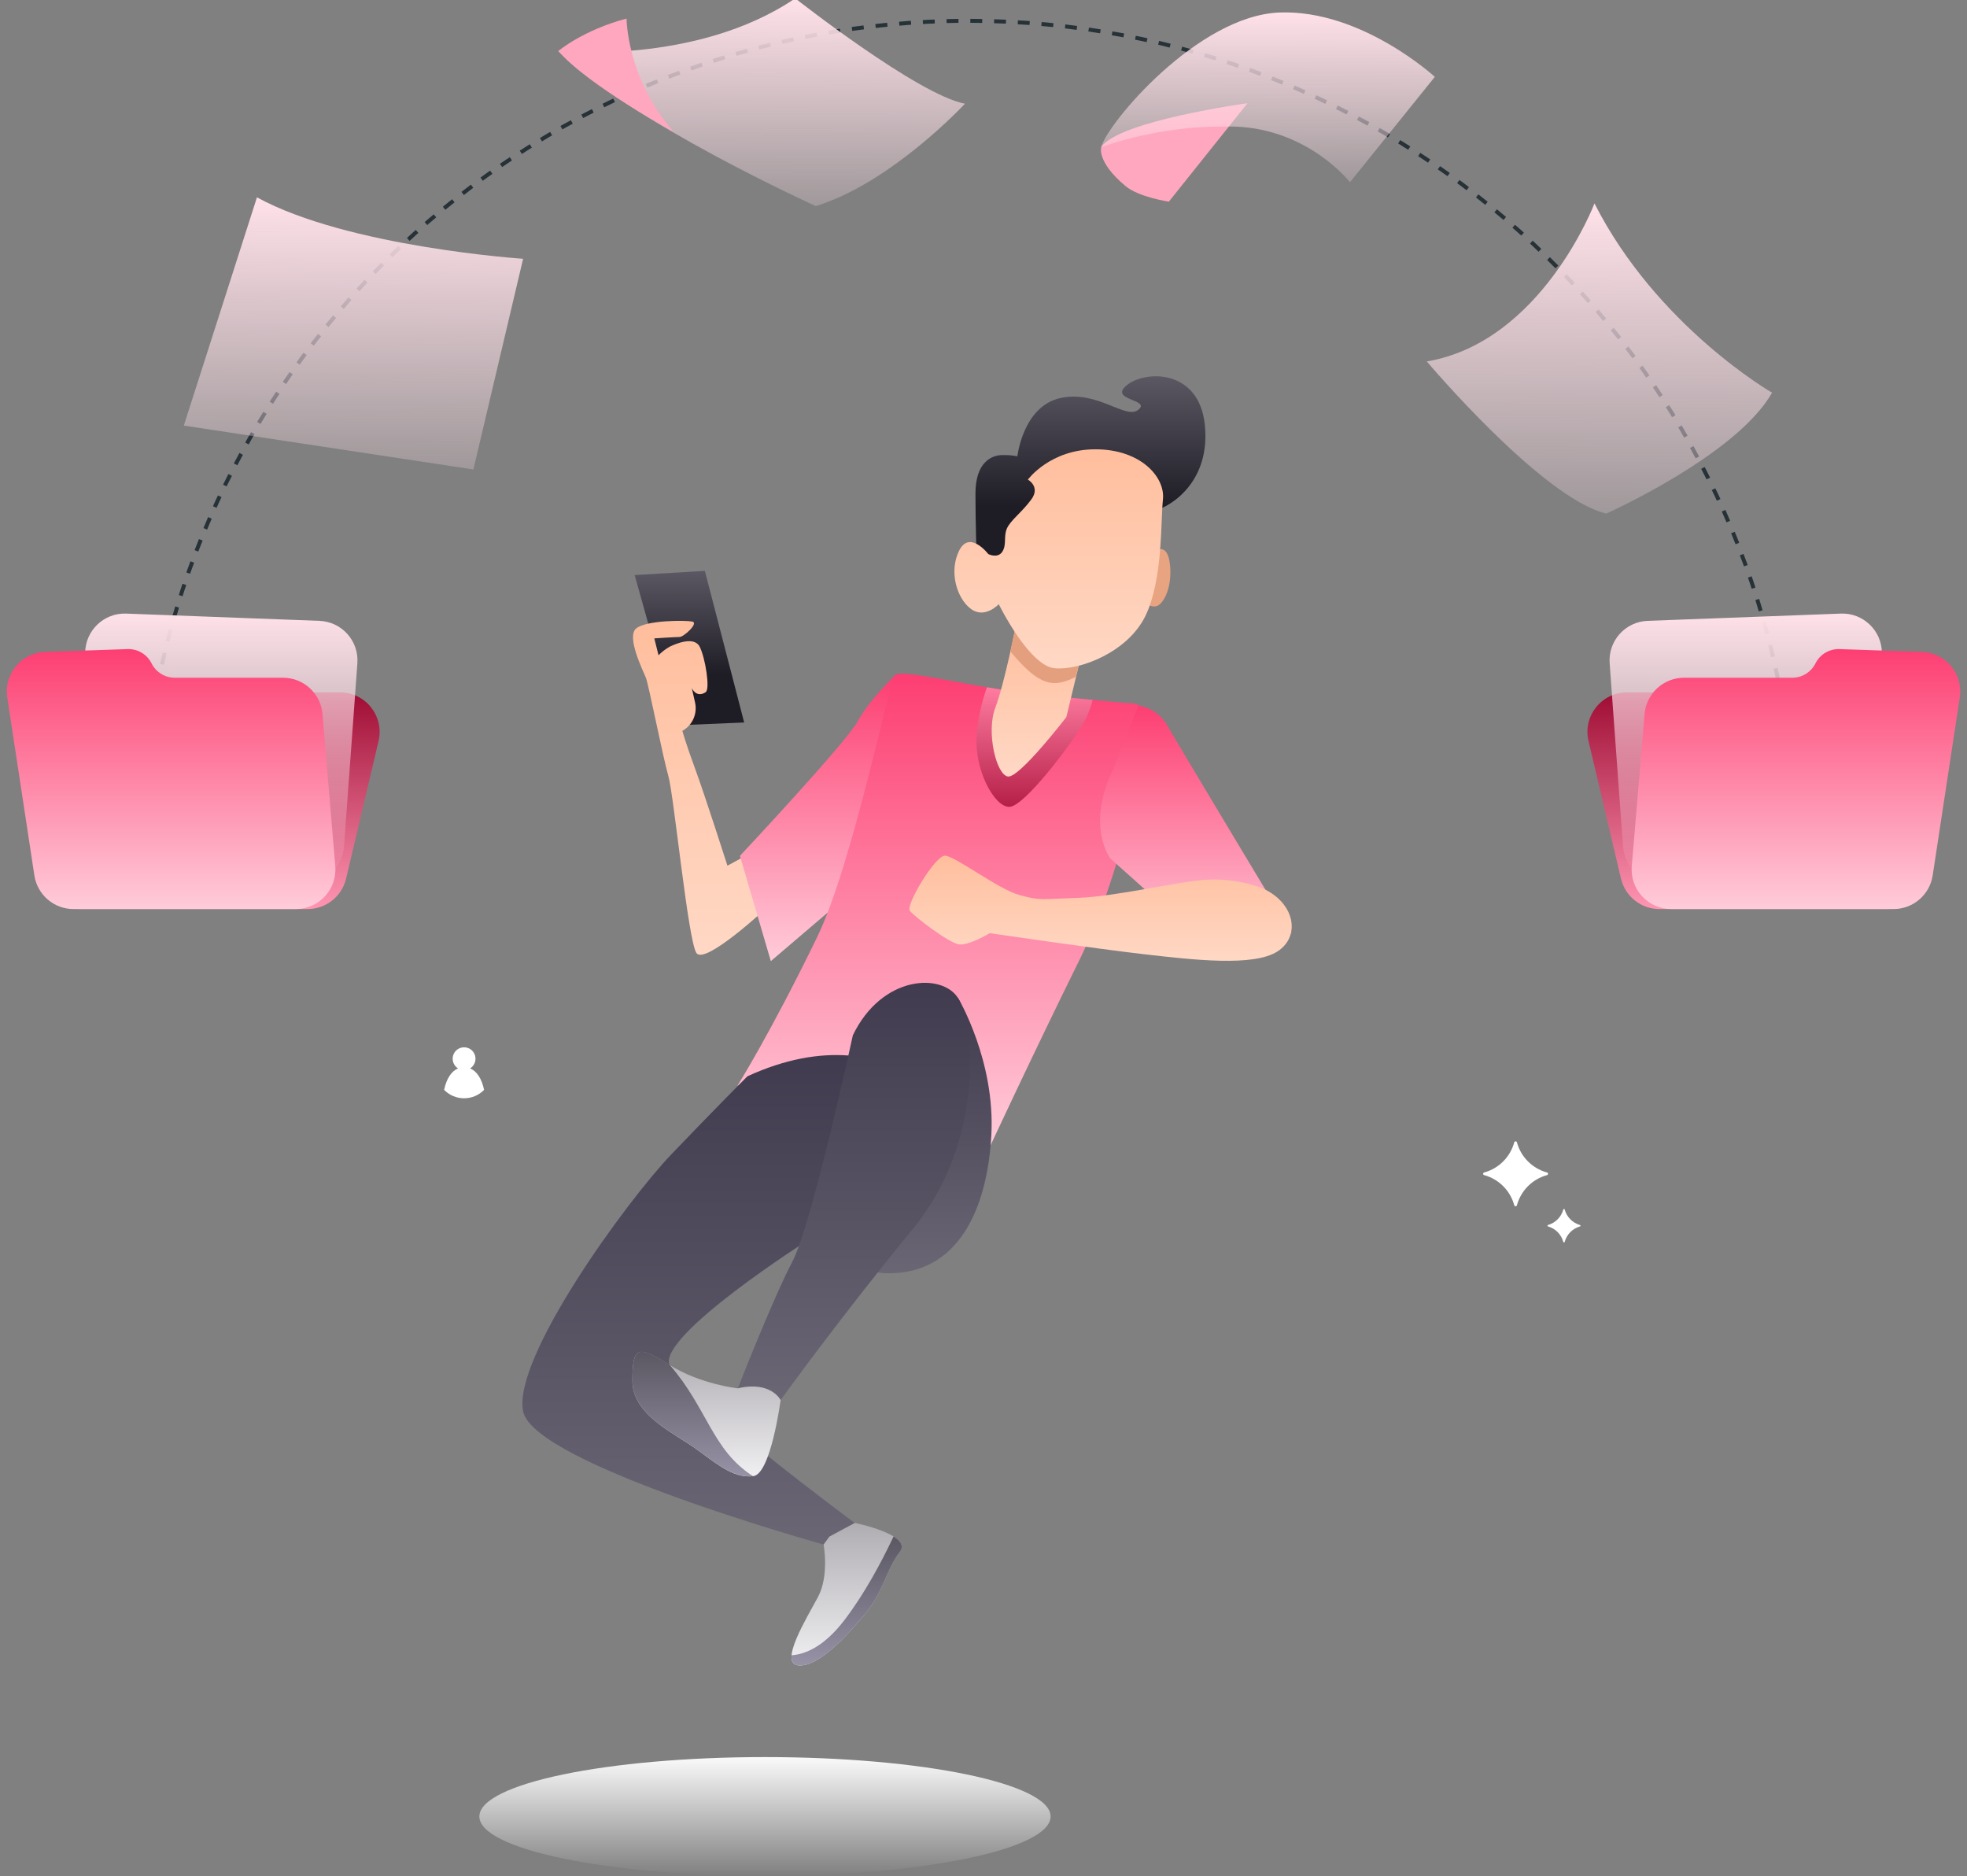 <svg width="497" height="474" viewBox="0 0 497 474" fill="none" xmlns="http://www.w3.org/2000/svg">
<rect x="0" y="0" width="497" height="474" fill="#808080" stroke="none"/>
<g clip-path="url(#clip0_1534_2380)">
<path d="M112.217 275.341C112.875 276.013 113.66 276.546 114.527 276.91C115.394 277.275 116.325 277.462 117.266 277.462C118.206 277.462 119.137 277.275 120.004 276.91C120.871 276.546 121.656 276.013 122.314 275.341C121.716 272.506 120.475 270.609 118.78 269.917C119.313 269.586 119.723 269.091 119.949 268.506C120.176 267.921 120.205 267.278 120.033 266.675C119.861 266.072 119.497 265.541 118.996 265.163C118.496 264.785 117.886 264.581 117.258 264.581C116.631 264.581 116.021 264.785 115.52 265.163C115.02 265.541 114.656 266.072 114.484 266.675C114.312 267.278 114.341 267.921 114.567 268.506C114.793 269.091 115.204 269.586 115.736 269.917C114.056 270.609 112.808 272.506 112.217 275.341Z" fill="white"/>
<path d="M382.598 304.472C382.108 302.67 381.159 301.025 379.845 299.698C378.53 298.37 376.895 297.406 375.097 296.899C375.001 296.899 374.91 296.861 374.842 296.793C374.774 296.726 374.736 296.634 374.736 296.538C374.736 296.443 374.774 296.351 374.842 296.283C374.91 296.216 375.001 296.178 375.097 296.178C376.895 295.67 378.53 294.706 379.845 293.379C381.159 292.052 382.108 290.407 382.598 288.605C382.617 288.528 382.661 288.461 382.724 288.412C382.786 288.364 382.862 288.338 382.941 288.338C383.019 288.338 383.096 288.364 383.158 288.412C383.22 288.461 383.264 288.528 383.283 288.605C383.773 290.407 384.722 292.052 386.036 293.379C387.351 294.706 388.987 295.67 390.784 296.178C390.88 296.178 390.972 296.216 391.039 296.283C391.107 296.351 391.145 296.443 391.145 296.538C391.145 296.634 391.107 296.726 391.039 296.793C390.972 296.861 390.88 296.899 390.784 296.899C388.987 297.406 387.351 298.37 386.036 299.698C384.722 301.025 383.773 302.67 383.283 304.472C383.264 304.548 383.22 304.616 383.158 304.664C383.096 304.712 383.019 304.739 382.941 304.739C382.862 304.739 382.786 304.712 382.724 304.664C382.661 304.616 382.617 304.548 382.598 304.472Z" fill="white"/>
<path d="M394.996 313.74C394.743 312.809 394.253 311.96 393.575 311.275C392.896 310.59 392.051 310.092 391.123 309.831C391.086 309.818 391.055 309.794 391.032 309.762C391.01 309.731 390.998 309.693 390.998 309.654C390.998 309.615 391.01 309.578 391.032 309.546C391.055 309.514 391.086 309.49 391.123 309.477C392.051 309.216 392.896 308.718 393.575 308.033C394.253 307.348 394.743 306.499 394.996 305.568C395.004 305.528 395.026 305.491 395.059 305.465C395.091 305.438 395.131 305.424 395.173 305.424C395.214 305.424 395.255 305.438 395.287 305.465C395.319 305.491 395.341 305.528 395.349 305.568C395.602 306.499 396.092 307.348 396.771 308.033C397.45 308.718 398.294 309.216 399.222 309.477C399.259 309.49 399.291 309.514 399.313 309.546C399.335 309.578 399.347 309.615 399.347 309.654C399.347 309.693 399.335 309.731 399.313 309.762C399.291 309.794 399.259 309.818 399.222 309.831C398.294 310.092 397.45 310.59 396.771 311.275C396.092 311.96 395.602 312.809 395.349 313.74C395.341 313.781 395.319 313.817 395.287 313.844C395.255 313.87 395.214 313.884 395.173 313.884C395.131 313.884 395.091 313.87 395.059 313.844C395.026 313.817 395.004 313.781 394.996 313.74Z" fill="white"/>
<path d="M193.285 473.915C233.143 473.915 265.454 467.196 265.454 458.906C265.454 450.617 233.143 443.897 193.285 443.897C153.428 443.897 121.117 450.617 121.117 458.906C121.117 467.196 153.428 473.915 193.285 473.915Z" fill="url(#paint0_linear_1534_2380)"/>
<path d="M246.764 140.272C246.764 140.272 246.469 132.62 246.469 124.679C246.469 116.738 250.587 114.971 253.234 114.971C254.515 114.931 255.797 115.03 257.057 115.266C257.057 115.266 258.499 102.616 267.94 100.553C277.382 98.49 284.414 106.143 287.652 103.496C290.891 100.849 280 101.144 284.709 97.314C289.419 93.485 302.95 93.196 304.421 107.318C305.893 121.44 296.199 127.91 291.489 129.1C286.779 130.29 280.31 121.743 274.129 122.039C267.948 122.335 268.835 129.396 265.005 132.338C261.175 135.281 258.24 133.781 258.24 137.632C258.24 141.484 256.472 143.518 251.748 143.813C247.024 144.109 246.764 140.272 246.764 140.272Z" fill="url(#paint1_linear_1534_2380)"/>
<path d="M160.359 145.285L170.998 183.237L188.027 182.523L178.095 144.217L160.359 145.285Z" fill="url(#paint2_linear_1534_2380)"/>
<path d="M188.379 216.22L183.8 218.701C183.8 218.701 178.123 200.966 175.642 194.229C173.161 187.493 172.418 184.636 172.418 184.636L172.534 184.572C173.735 183.871 174.682 182.806 175.237 181.532C175.792 180.257 175.926 178.838 175.621 177.482L174.806 173.875C174.806 173.875 175.945 176.421 178.296 174.871C179.479 174.092 178.217 166.216 176.803 163.41C175.39 160.604 170.644 162.689 169.223 163.367C168.185 163.957 167.232 164.685 166.389 165.531L165.321 161.275C165.321 161.275 170.644 160.922 171.704 160.922C172.764 160.922 176.666 157.373 174.899 157.02C173.132 156.666 163.193 156.666 160.712 158.794C158.231 160.922 162.487 169.432 163.193 171.207C163.9 172.981 167.449 191.07 168.87 196.032C170.291 200.994 173.832 237.526 175.96 240.75C178.087 243.974 194.049 229.044 194.049 229.044L188.379 216.22Z" fill="url(#paint3_linear_1534_2380)"/>
<path d="M226.173 170.572C226.173 170.572 219.596 176.847 216.754 182.162C213.912 187.478 186.959 216.213 186.959 216.213L194.763 242.812L213.912 226.469C213.912 226.469 224.551 205.899 227.392 192.779C230.234 179.66 232.751 170.327 226.173 170.572Z" fill="url(#paint4_linear_1534_2380)"/>
<path d="M285.013 177.633C285.013 177.633 264.097 175.866 252.355 174.099C240.613 172.332 227.638 169.101 226.167 170.565C224.695 172.029 215.456 218.246 206.455 236.768C194.54 261.291 186.332 274.273 186.332 274.273C194.601 271.098 203.587 270.269 212.297 271.879C227.011 274.526 249.903 290.162 249.903 290.162C249.903 290.162 260.902 266.491 272.673 242.661C284.444 218.831 290.618 183.23 290.618 181.167C290.618 179.104 286.78 177.344 285.013 177.633Z" fill="url(#paint5_linear_1534_2380)"/>
<path d="M276.069 176.825C268.972 176.147 259.149 175.13 252.354 174.106C251.366 173.954 250.371 173.796 249.368 173.63C247.959 177.583 247.083 181.706 246.765 185.891C246.173 194.424 251.179 203.836 255.001 203.836C258.824 203.836 270.595 187.968 273.242 183.533C274.544 181.466 275.499 179.2 276.069 176.825Z" fill="url(#paint6_linear_1534_2380)"/>
<path d="M256.768 157.633C256.768 157.633 253.826 172.635 251.474 178.816C249.123 184.997 251.77 195.88 254.713 196.176C257.655 196.472 269.426 181.174 269.426 181.174L273.545 164.109C273.545 164.109 258.535 159.984 256.768 157.633Z" fill="url(#paint7_linear_1534_2380)"/>
<path d="M256.767 157.633L255.281 164.565C262.571 173.345 266.106 173.899 271.819 170.997L273.544 164.11C273.544 164.11 258.534 159.984 256.767 157.633Z" fill="#E4A07E"/>
<path d="M287.66 178.268C289.231 178.513 290.723 179.122 292.016 180.046C293.31 180.97 294.369 182.184 295.11 183.59C297.945 188.553 326.319 235.722 326.319 235.722L307.17 240.685L280.592 216.927C280.592 216.927 274.209 208.769 281.313 194.229" fill="url(#paint8_linear_1534_2380)"/>
<path d="M318.898 224.377C314.591 222.773 310.01 222.038 305.418 222.213C297.967 222.567 282.338 226.469 272.435 226.822C262.532 227.175 262.857 227.543 257.541 226.101C252.226 224.658 241.227 216.169 238.745 216.169C236.264 216.169 228.814 228.632 229.874 230.075C230.934 231.517 239.806 238.232 242.287 238.586C244.768 238.939 250.091 235.751 250.091 235.751C250.091 235.751 276.69 239.653 289.103 241.074C301.516 242.495 316.763 244.269 322.793 240.353C328.822 236.436 327.055 227.911 318.898 224.377Z" fill="url(#paint9_linear_1534_2380)"/>
<path d="M292.081 139.097C292.081 139.097 295.023 137.034 295.615 142.631C296.206 148.228 294.172 152.043 292.672 152.93C291.172 153.817 289.434 152.339 289.434 152.339L292.081 139.097Z" fill="#E8A481"/>
<path d="M249.708 139.976C249.708 139.976 244.998 133.795 242.351 139.097C239.704 144.398 241.759 151.163 245.293 153.81C248.828 156.457 252.355 152.634 252.355 152.634C252.355 152.634 260.007 168.228 266.477 168.819C272.946 169.411 285.013 164.701 289.427 155.577C293.841 146.453 293.249 131.776 293.841 126.157C294.432 120.539 288.251 113.507 276.776 113.507C265.301 113.507 259.711 121.166 259.711 121.166C259.711 121.166 262.95 122.933 260.591 126.165C258.233 129.396 255.297 131.459 254.41 133.521C253.523 135.584 254.41 137.64 253.234 139.407C252.059 141.174 249.708 139.976 249.708 139.976Z" fill="url(#paint10_linear_1534_2380)"/>
<path d="M188.848 271.907C188.848 271.907 180.987 279.769 169.656 291.597C158.325 303.426 129.266 343.347 132.201 356.654C135.137 369.961 208.098 390.192 208.098 390.192L215.982 384.769C215.982 384.769 172.115 352.24 169.158 344.847C166.201 337.455 204.153 313.307 204.153 313.307L246.548 286.174C246.548 286.174 227.565 254.143 188.848 271.907Z" fill="url(#paint11_linear_1534_2380)"/>
<path d="M242.106 252.167C242.106 252.167 251.483 267.941 250.487 286.664C249.492 305.388 242.106 322.15 223.873 321.659C205.64 321.169 207.119 293.567 213.055 279.769C218.99 265.972 219.928 247.731 242.106 252.167Z" fill="url(#paint12_linear_1534_2380)"/>
<path d="M215.492 261.536C215.492 261.536 205.142 309.34 200.215 318.709C195.289 328.078 186.418 350.747 186.418 350.747L197.237 353.704C197.237 353.704 212.513 332.514 230.753 310.336C248.994 288.157 246.029 258.586 242.091 252.181C238.153 245.776 222.884 246.252 215.492 261.536Z" fill="url(#paint13_linear_1534_2380)"/>
<path d="M208.1 390.192C208.1 390.192 209.578 398.076 206.657 403.499C203.736 408.923 196.783 420.232 201.688 420.723C206.592 421.213 213.516 413.82 218.443 407.906C223.369 401.992 223.866 396.568 227.314 392.133C230.761 387.697 215.976 384.74 215.976 384.74L209.571 388.187L208.1 390.192Z" fill="url(#paint14_linear_1534_2380)"/>
<path d="M227.32 392.14C228.502 390.618 227.543 389.255 225.776 388.166C222.805 394.455 218.448 402.67 213.277 409.392C208.106 416.114 203.367 417.939 200.006 418.177C199.898 419.619 200.338 420.593 201.694 420.723C206.62 421.213 213.522 413.821 218.448 407.906C223.374 401.992 223.865 396.576 227.32 392.14Z" fill="url(#paint15_linear_1534_2380)"/>
<path d="M186.412 350.74C186.412 350.74 177.036 349.752 169.159 344.826C161.283 339.9 159.783 339.9 159.783 348.771C159.783 357.642 170.602 362.078 176.538 366.514C182.474 370.949 185.914 373.416 190.335 372.918C194.757 372.421 197.238 353.697 197.238 353.697C197.238 353.697 194.793 348.764 186.412 350.74Z" fill="url(#paint16_linear_1534_2380)"/>
<path d="M159.797 348.764C159.797 357.635 170.616 362.071 176.552 366.507C182.487 370.942 185.856 373.351 190.255 372.918C179.92 366.333 178.78 355.796 169.18 344.79C161.275 339.892 159.797 339.892 159.797 348.764Z" fill="url(#paint17_linear_1534_2380)"/>
<path d="M36.664 194.734C36.698 194.373 36.731 194.015 36.765 193.659" stroke="#263238" stroke-miterlimit="10"/>
<path d="M36.977 191.502C48.279 86.784 136.92 5.254 244.675 5.254C351.593 5.254 439.751 85.573 452.106 189.173" stroke="#263238" stroke-miterlimit="10" stroke-dasharray="3 3"/>
<path d="M452.227 190.247C452.265 190.603 452.306 190.961 452.349 191.322" stroke="#263238" stroke-miterlimit="10"/>
<path d="M64.924 49.856L46.445 107.52L119.609 118.606L132.173 65.377C132.173 65.377 87.874 62.42 64.924 49.856Z" fill="url(#paint18_linear_1534_2380)"/>
<path d="M141.074 12.892C141.074 12.892 175.817 16.585 200.938 -0.415C200.938 -0.415 231.952 23.978 243.816 26.199C243.816 26.199 225.338 46.156 206.117 52.07C206.16 52.07 158.817 30.635 141.074 12.892Z" fill="url(#paint19_linear_1534_2380)"/>
<path d="M141.074 12.892C141.074 12.892 147.226 7.641 158.312 4.684C158.312 4.684 158.312 19.765 170.198 33.26C170.198 33.26 148.683 21.67 141.074 12.892Z" fill="#FFA7BF"/>
<path d="M278.239 37.162C278.239 37.162 277.02 40.869 284.399 47.022C287.76 49.827 295.333 50.945 295.333 50.945L315.203 26.076C315.203 26.076 282.675 30.512 278.239 37.162Z" fill="#FFA7BF"/>
<path d="M278.242 37.162C289.172 33.397 300.694 31.645 312.249 31.991C330.727 32.712 341.099 46.033 341.099 46.033L362.535 19.419C362.535 19.419 344.056 2.419 323.356 3.155C302.656 3.891 279.728 31.248 278.242 37.162Z" fill="url(#paint20_linear_1534_2380)"/>
<path d="M402.874 51.392C402.874 51.392 389.567 86.38 360.508 91.314C360.508 91.314 389.589 125.811 405.853 129.756C405.853 129.756 438.872 114.971 447.743 99.197C447.721 99.197 418.64 82.442 402.874 51.392Z" fill="url(#paint21_linear_1534_2380)"/>
<path d="M77.717 229.657C82.356 229.657 86.385 226.467 87.45 221.953L95.648 187.21C97.13 180.932 92.367 174.914 85.916 174.914H21.495C16.104 174.914 11.683 179.188 11.501 184.577L10.329 219.319C10.139 224.971 14.668 229.657 20.323 229.657H77.717Z" fill="url(#paint22_linear_1534_2380)"/>
<path d="M31.892 155.013C26.243 154.801 21.542 159.309 21.516 164.961L21.322 208.434C21.299 213.583 25.189 217.908 30.311 218.428L75.937 223.063C81.542 223.633 86.511 219.462 86.921 213.843L90.3 167.568C90.713 161.922 86.36 157.059 80.703 156.847L31.892 155.013Z" fill="url(#paint23_linear_1534_2380)"/>
<path d="M11.383 164.689C5.399 164.891 0.933 170.27 1.834 176.189L8.685 221.162C9.429 226.047 13.629 229.657 18.571 229.657H74.753C80.607 229.657 85.209 224.651 84.718 218.818L81.483 180.382C81.047 175.203 76.716 171.221 71.518 171.221H44.159C41.679 171.221 39.412 169.819 38.304 167.601C37.16 165.311 34.786 163.898 32.228 163.984L11.383 164.689Z" fill="url(#paint24_linear_1534_2380)"/>
<path d="M419.297 229.657C414.659 229.657 410.63 226.467 409.565 221.953L401.366 187.21C399.885 180.932 404.648 174.914 411.099 174.914H475.519C480.911 174.914 485.332 179.188 485.514 184.577L486.686 219.319C486.876 224.971 482.346 229.657 476.691 229.657H419.297Z" fill="url(#paint25_linear_1534_2380)"/>
<path d="M465.124 155.013C470.772 154.801 475.474 159.309 475.499 164.961L475.693 208.434C475.716 213.583 471.826 217.908 466.704 218.428L421.077 223.063C415.472 223.633 410.504 219.462 410.093 213.844L406.709 167.569C406.296 161.922 410.649 157.059 416.307 156.847L465.124 155.013Z" fill="url(#paint26_linear_1534_2380)"/>
<path d="M485.631 164.689C491.614 164.891 496.08 170.27 495.179 176.189L488.329 221.162C487.584 226.047 483.384 229.657 478.443 229.657H422.26C416.406 229.657 411.804 224.651 412.295 218.818L415.531 180.382C415.967 175.203 420.298 171.221 425.495 171.221H452.846C455.327 171.221 457.595 169.82 458.706 167.601C459.852 165.311 462.227 163.898 464.787 163.984L485.631 164.689Z" fill="url(#paint27_linear_1534_2380)"/>
</g>
<defs>
<linearGradient id="paint0_linear_1534_2380" x1="193.285" y1="443.897" x2="193.285" y2="473.915" gradientUnits="userSpaceOnUse">
<stop stop-color="#FAFAFA"/>
<stop offset="1" stop-color="#FAFAFA" stop-opacity="0"/>
</linearGradient>
<linearGradient id="paint1_linear_1534_2380" x1="275.52" y1="95.061" x2="275.534" y2="127.869" gradientUnits="userSpaceOnUse">
<stop stop-color="#5B5863"/>
<stop offset="1" stop-color="#1E1C25"/>
</linearGradient>
<linearGradient id="paint2_linear_1534_2380" x1="174.193" y1="144.217" x2="174.212" y2="170.467" gradientUnits="userSpaceOnUse">
<stop stop-color="#5B5863"/>
<stop offset="1" stop-color="#1E1C25"/>
</linearGradient>
<linearGradient id="paint3_linear_1534_2380" x1="176.996" y1="156.845" x2="176.996" y2="241.206" gradientUnits="userSpaceOnUse">
<stop stop-color="#FFBE9D"/>
<stop offset="1" stop-color="#FFD8C5"/>
</linearGradient>
<linearGradient id="paint4_linear_1534_2380" x1="208.645" y1="170.567" x2="208.645" y2="242.812" gradientUnits="userSpaceOnUse">
<stop stop-color="#FD3E72"/>
<stop offset="1" stop-color="#FFCCDA"/>
</linearGradient>
<linearGradient id="paint5_linear_1534_2380" x1="238.475" y1="170.194" x2="238.475" y2="290.162" gradientUnits="userSpaceOnUse">
<stop stop-color="#FD3E72"/>
<stop offset="1" stop-color="#FFCCDA"/>
</linearGradient>
<linearGradient id="paint6_linear_1534_2380" x1="261.393" y1="173.63" x2="261.393" y2="203.836" gradientUnits="userSpaceOnUse">
<stop stop-color="#FF7CA0"/>
<stop offset="1" stop-color="#B51F48"/>
</linearGradient>
<linearGradient id="paint7_linear_1534_2380" x1="262.057" y1="157.633" x2="262.057" y2="196.18" gradientUnits="userSpaceOnUse">
<stop stop-color="#FFBE9D"/>
<stop offset="1" stop-color="#FFD8C5"/>
</linearGradient>
<linearGradient id="paint8_linear_1534_2380" x1="302.138" y1="178.268" x2="302.138" y2="240.685" gradientUnits="userSpaceOnUse">
<stop stop-color="#FD3E72"/>
<stop offset="1" stop-color="#FFCCDA"/>
</linearGradient>
<linearGradient id="paint9_linear_1534_2380" x1="278.074" y1="216.169" x2="278.074" y2="242.734" gradientUnits="userSpaceOnUse">
<stop stop-color="#FFBE9D"/>
<stop offset="1" stop-color="#FFD8C5"/>
</linearGradient>
<linearGradient id="paint10_linear_1534_2380" x1="267.514" y1="113.507" x2="267.514" y2="168.869" gradientUnits="userSpaceOnUse">
<stop stop-color="#FFBE9D"/>
<stop offset="1" stop-color="#FFD8C5"/>
</linearGradient>
<linearGradient id="paint11_linear_1534_2380" x1="189.271" y1="266.541" x2="189.271" y2="390.192" gradientUnits="userSpaceOnUse">
<stop stop-color="#403B4E"/>
<stop offset="1" stop-color="#6A6674"/>
</linearGradient>
<linearGradient id="paint12_linear_1534_2380" x1="229.804" y1="251.488" x2="229.804" y2="321.67" gradientUnits="userSpaceOnUse">
<stop stop-color="#403B4E"/>
<stop offset="1" stop-color="#6A6674"/>
</linearGradient>
<linearGradient id="paint13_linear_1534_2380" x1="215.737" y1="248.295" x2="215.737" y2="353.704" gradientUnits="userSpaceOnUse">
<stop stop-color="#403B4E"/>
<stop offset="1" stop-color="#6A6674"/>
</linearGradient>
<linearGradient id="paint14_linear_1534_2380" x1="213.91" y1="384.74" x2="213.91" y2="420.746" gradientUnits="userSpaceOnUse">
<stop stop-color="#AFADB2"/>
<stop offset="1" stop-color="#F0EFF1"/>
</linearGradient>
<linearGradient id="paint15_linear_1534_2380" x1="213.916" y1="388.166" x2="213.916" y2="420.746" gradientUnits="userSpaceOnUse">
<stop stop-color="#5B5863"/>
<stop offset="1" stop-color="#9792A6"/>
</linearGradient>
<linearGradient id="paint16_linear_1534_2380" x1="178.51" y1="341.517" x2="178.51" y2="372.982" gradientUnits="userSpaceOnUse">
<stop stop-color="#AFADB2"/>
<stop offset="1" stop-color="#F0EFF1"/>
</linearGradient>
<linearGradient id="paint17_linear_1534_2380" x1="175.026" y1="341.504" x2="175.026" y2="372.968" gradientUnits="userSpaceOnUse">
<stop stop-color="#5B5863"/>
<stop offset="1" stop-color="#9792A6"/>
</linearGradient>
<linearGradient id="paint18_linear_1534_2380" x1="89.309" y1="49.856" x2="89" y2="141.5" gradientUnits="userSpaceOnUse">
<stop stop-color="#FFE1E9"/>
<stop offset="1" stop-color="#FFE1E9" stop-opacity="0"/>
</linearGradient>
<linearGradient id="paint19_linear_1534_2380" x1="192.445" y1="-0.415" x2="192.295" y2="69.549" gradientUnits="userSpaceOnUse">
<stop stop-color="#FFE1E9"/>
<stop offset="1" stop-color="#FFE1E9" stop-opacity="0"/>
</linearGradient>
<linearGradient id="paint20_linear_1534_2380" x1="320.388" y1="3.132" x2="320.266" y2="60.321" gradientUnits="userSpaceOnUse">
<stop stop-color="#FFE1E9"/>
<stop offset="1" stop-color="#FFE1E9" stop-opacity="0"/>
</linearGradient>
<linearGradient id="paint21_linear_1534_2380" x1="404.125" y1="51.392" x2="403.731" y2="155.852" gradientUnits="userSpaceOnUse">
<stop stop-color="#FFE1E9"/>
<stop offset="1" stop-color="#FFE1E9" stop-opacity="0"/>
</linearGradient>
<linearGradient id="paint22_linear_1534_2380" x1="54.265" y1="174.914" x2="54.265" y2="229.657" gradientUnits="userSpaceOnUse">
<stop stop-color="#9F0C34"/>
<stop offset="1" stop-color="#FF95B2"/>
</linearGradient>
<linearGradient id="paint23_linear_1534_2380" x1="56.168" y1="154.625" x2="56.168" y2="224.103" gradientUnits="userSpaceOnUse">
<stop stop-color="#FFE1E9"/>
<stop offset="1" stop-color="#FFE1E9" stop-opacity="0"/>
</linearGradient>
<linearGradient id="paint24_linear_1534_2380" x1="42.886" y1="163.843" x2="42.886" y2="229.657" gradientUnits="userSpaceOnUse">
<stop stop-color="#FD3E72"/>
<stop offset="1" stop-color="#FFCCDA"/>
</linearGradient>
<linearGradient id="paint25_linear_1534_2380" x1="442.75" y1="174.914" x2="442.75" y2="229.657" gradientUnits="userSpaceOnUse">
<stop stop-color="#9F0C34"/>
<stop offset="1" stop-color="#FF95B2"/>
</linearGradient>
<linearGradient id="paint26_linear_1534_2380" x1="440.844" y1="154.625" x2="440.844" y2="224.103" gradientUnits="userSpaceOnUse">
<stop stop-color="#FFE1E9"/>
<stop offset="1" stop-color="#FFE1E9" stop-opacity="0"/>
</linearGradient>
<linearGradient id="paint27_linear_1534_2380" x1="454.128" y1="163.843" x2="454.128" y2="229.657" gradientUnits="userSpaceOnUse">
<stop stop-color="#FD3E72"/>
<stop offset="1" stop-color="#FFCCDA"/>
</linearGradient>
<clipPath id="clip0_1534_2380">
<rect width="497" height="474" fill="white"/>
</clipPath>
</defs>
</svg>
